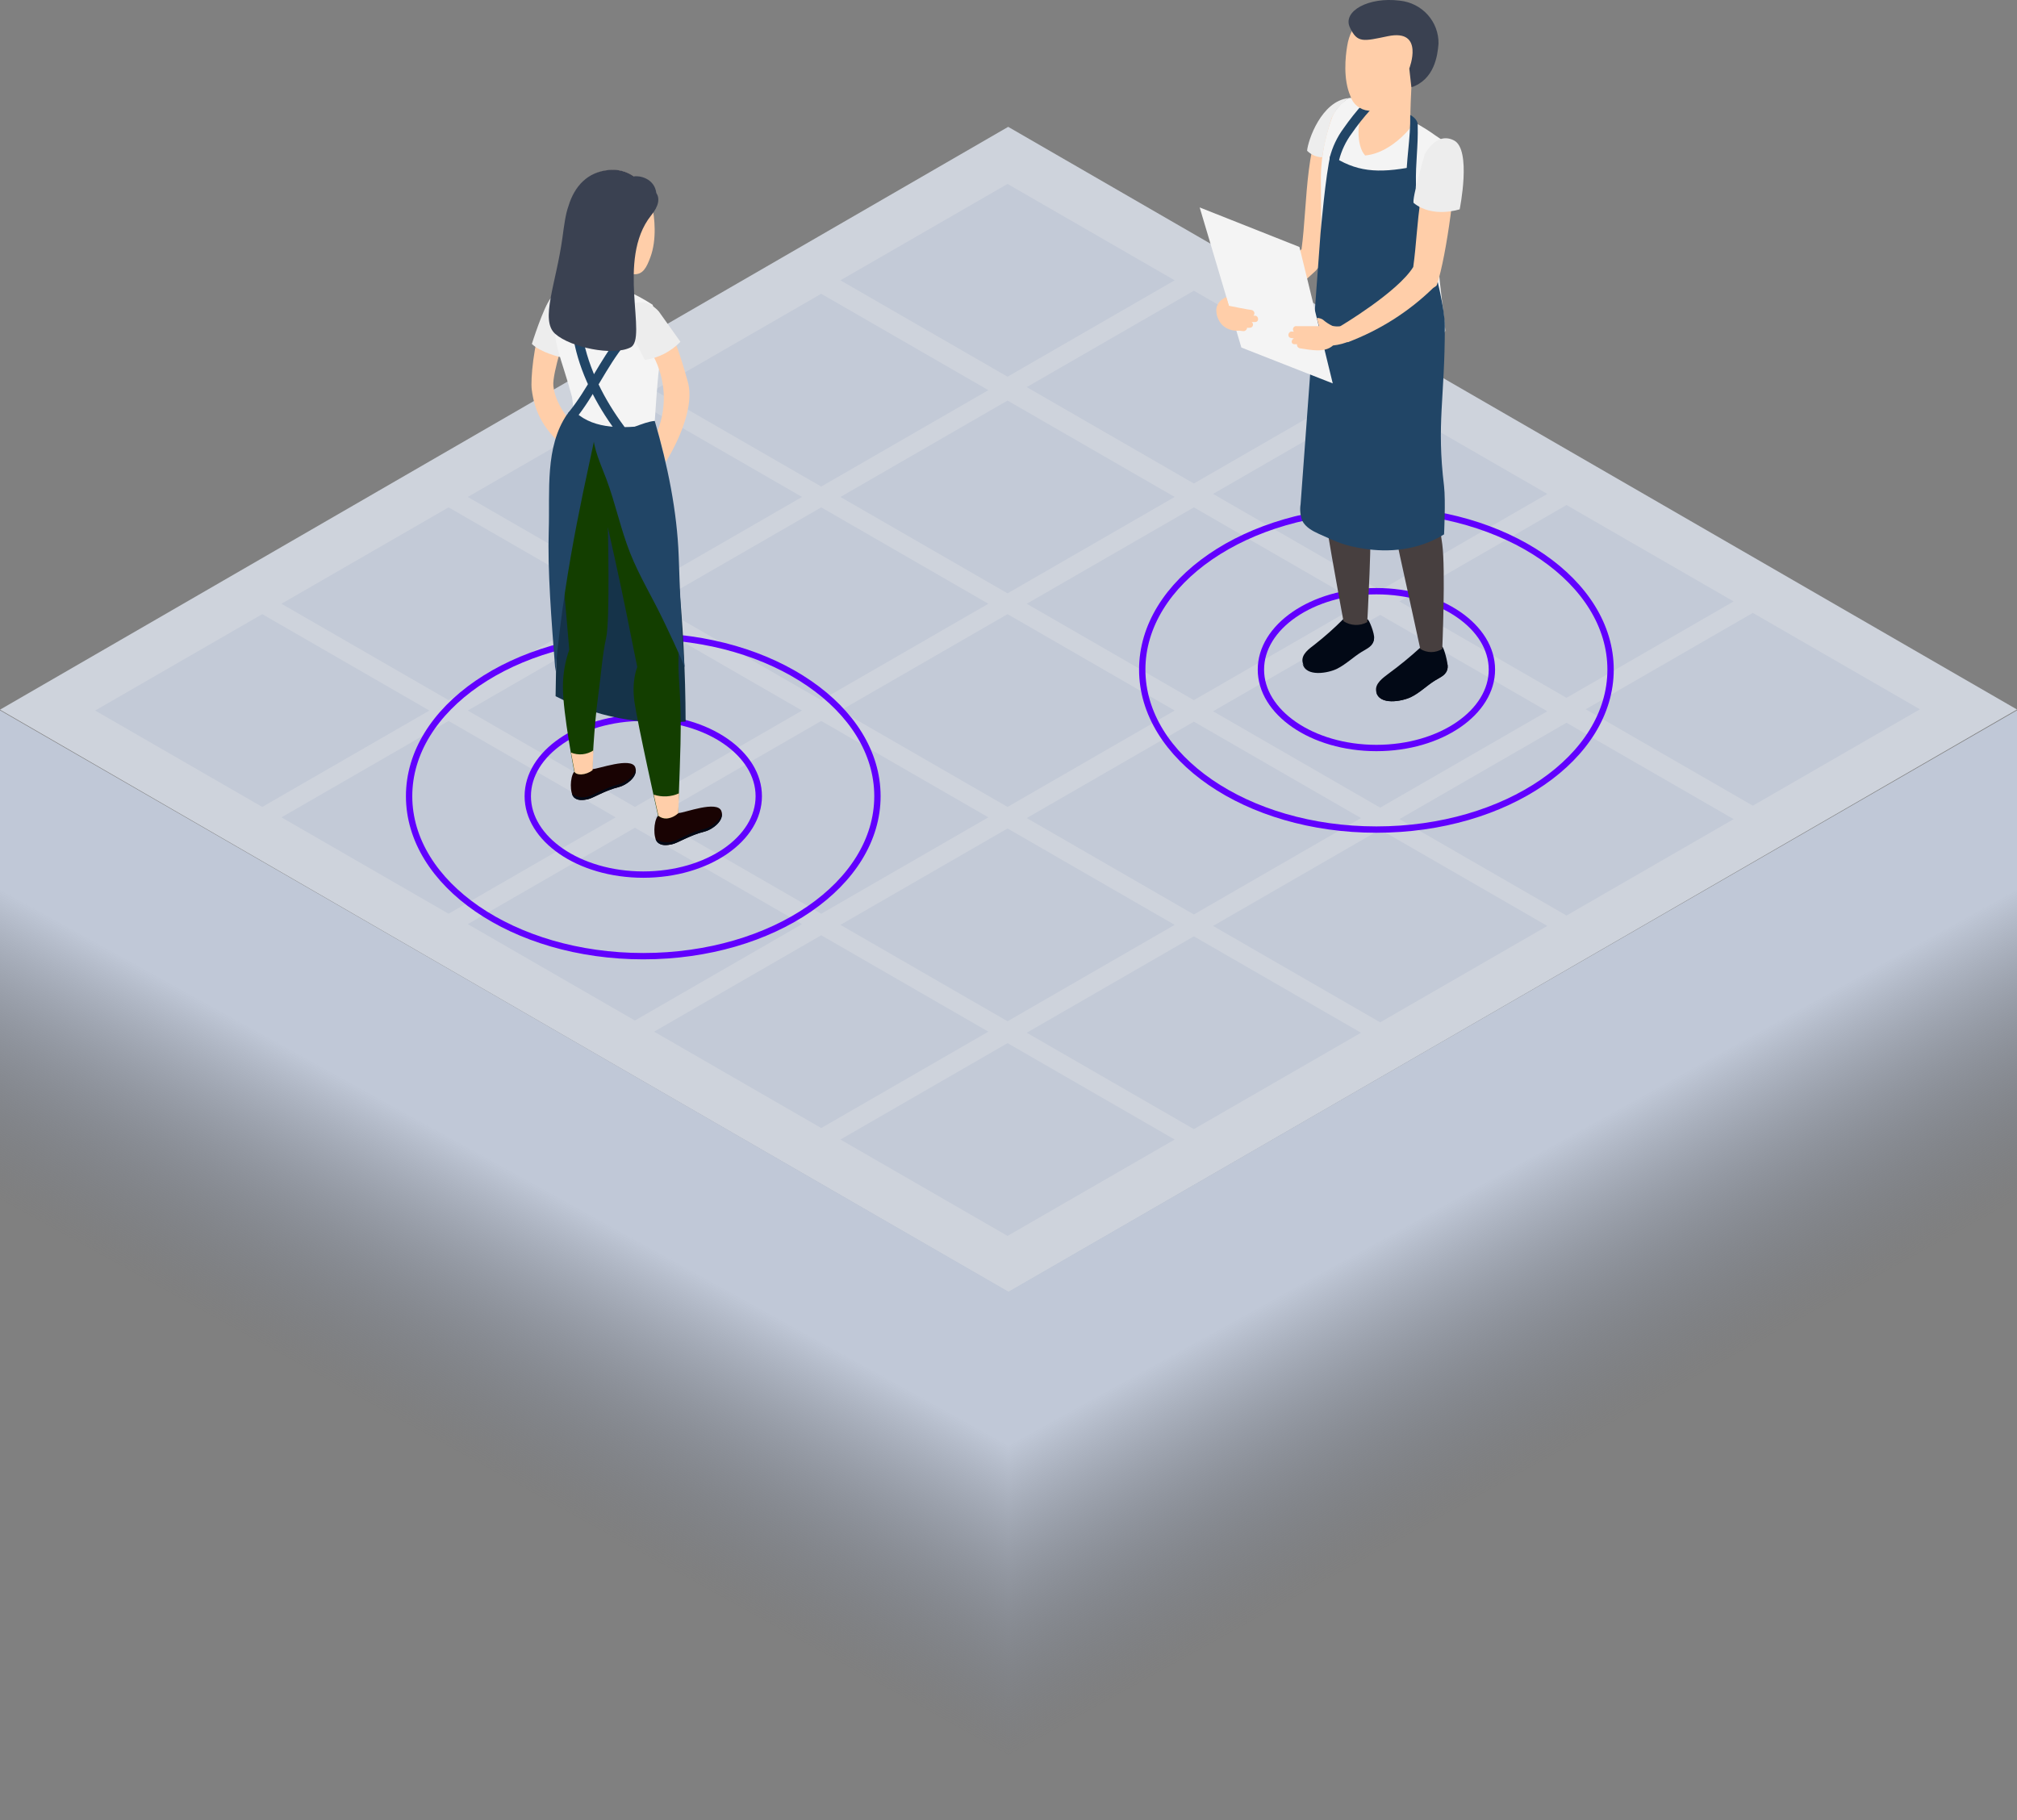 <svg width="318" height="287" viewBox="0 0 318 287" fill="none" xmlns="http://www.w3.org/2000/svg">
<rect x="0" y="0" width="318" height="287" fill="#808080" stroke="none"/>
<path d="M158.951 20L0 111.895L159 203.765L318 111.87L158.951 20Z" fill="#CED3DC"/>
<path d="M158.849 164.473L132.502 179.671L158.849 194.869L185.197 179.671L158.849 164.473Z" fill="#C3CAD7"/>
<path d="M129.474 147.465L103.127 162.663L129.474 177.861L155.822 162.663L129.474 147.465Z" fill="#C3CAD7"/>
<path d="M100.099 130.512L73.751 145.71L100.099 160.908L126.446 145.71L100.099 130.512Z" fill="#C3CAD7"/>
<path d="M70.724 113.674L44.376 128.872L70.724 144.07L97.071 128.872L70.724 113.674Z" fill="#C3CAD7"/>
<path d="M41.347 96.835L15 112.033L41.347 127.231L67.695 112.033L41.347 96.835Z" fill="#C3CAD7"/>
<path d="M188.225 147.635L161.878 162.833L188.225 178.031L214.573 162.833L188.225 147.635Z" fill="#C3CAD7"/>
<path d="M158.85 130.627L132.503 145.825L158.85 161.023L185.198 145.825L158.85 130.627Z" fill="#C3CAD7"/>
<path d="M129.474 113.674L103.127 128.872L129.474 144.07L155.822 128.872L129.474 113.674Z" fill="#C3CAD7"/>
<path d="M100.099 96.835L73.752 112.034L100.099 127.232L126.447 112.034L100.099 96.835Z" fill="#C3CAD7"/>
<path d="M70.724 79.997L44.376 95.195L70.724 110.393L97.071 95.195L70.724 79.997Z" fill="#C3CAD7"/>
<path d="M217.6 130.796L191.253 145.994L217.6 161.192L243.948 145.994L217.6 130.796Z" fill="#C3CAD7"/>
<path d="M188.224 113.788L161.877 128.986L188.224 144.184L214.572 128.986L188.224 113.788Z" fill="#C3CAD7"/>
<path d="M158.849 96.835L132.502 112.033L158.849 127.231L185.197 112.033L158.849 96.835Z" fill="#C3CAD7"/>
<path d="M129.474 79.997L103.126 95.195L129.474 110.393L155.821 95.195L129.474 79.997Z" fill="#C3CAD7"/>
<path d="M100.099 63.158L73.751 78.356L100.099 93.554L126.446 78.356L100.099 63.158Z" fill="#C3CAD7"/>
<path d="M246.975 113.958L220.628 129.156L246.975 144.354L273.323 129.156L246.975 113.958Z" fill="#C3CAD7"/>
<path d="M217.6 96.95L191.253 112.148L217.6 127.346L243.948 112.148L217.6 96.95Z" fill="#C3CAD7"/>
<path d="M188.224 79.997L161.877 95.195L188.224 110.393L214.572 95.195L188.224 79.997Z" fill="#C3CAD7"/>
<path d="M158.849 63.158L132.502 78.356L158.849 93.554L185.197 78.356L158.849 63.158Z" fill="#C3CAD7"/>
<path d="M129.474 46.32L103.126 61.518L129.474 76.716L155.821 61.518L129.474 46.32Z" fill="#C3CAD7"/>
<path d="M276.351 96.638L250.004 111.836L276.351 127.034L302.699 111.836L276.351 96.638Z" fill="#C3CAD7"/>
<path d="M246.975 79.63L220.628 94.828L246.975 110.026L273.323 94.828L246.975 79.63Z" fill="#C3CAD7"/>
<path d="M217.6 62.677L191.253 77.875L217.6 93.073L243.948 77.875L217.6 62.677Z" fill="#C3CAD7"/>
<path d="M188.224 45.839L161.877 61.037L188.224 76.235L214.572 61.037L188.224 45.839Z" fill="#C3CAD7"/>
<path d="M158.849 29L132.502 44.198L158.849 59.396L185.197 44.198L158.849 29Z" fill="#C3CAD7"/>
<path d="M253.922 105.577C253.922 112.468 249.859 118.762 243.179 123.355C236.501 127.946 227.248 130.802 217.004 130.802C206.759 130.802 197.506 127.946 190.829 123.355C184.149 118.762 180.086 112.468 180.086 105.577C180.086 98.685 184.149 92.391 190.829 87.799C197.506 83.208 206.759 80.352 217.004 80.352C227.248 80.352 236.501 83.208 243.179 87.799C249.859 92.391 253.922 98.685 253.922 105.577Z" stroke="#6100FF"/>
<path d="M235.213 105.576C235.213 108.916 233.244 111.995 229.95 114.259C226.658 116.523 222.082 117.939 217.004 117.939C211.926 117.939 207.35 116.523 204.058 114.259C200.764 111.995 198.795 108.916 198.795 105.576C198.795 102.237 200.764 99.158 204.058 96.893C207.35 94.63 211.926 93.214 217.004 93.214C222.082 93.214 226.658 94.63 229.95 96.893C233.244 99.158 235.213 102.237 235.213 105.576Z" stroke="#6100FF"/>
<g clip-path="url(#clip0)">
<path d="M227.354 101.947C225.997 103.026 223.996 102.037 223.894 102.137C222.304 103.591 220.633 104.958 218.89 106.233C218.052 106.882 216.731 107.767 216.97 109.016C217.397 111.269 221.034 110.579 222.436 109.925C223.838 109.27 224.936 108.111 226.246 107.302C227.171 106.728 228.095 106.438 228.243 105.279C228.324 104.544 227.598 101.917 227.354 101.947Z" fill="#020916"/>
<path d="M228.222 104.779C228.04 105.883 227.135 106.193 226.19 106.778C224.859 107.587 223.696 108.776 222.314 109.435C220.932 110.095 217.864 110.709 216.97 109.1C217.478 111.269 221.034 110.599 222.416 109.91C223.797 109.22 224.915 108.091 226.226 107.287C227.15 106.712 228.075 106.423 228.222 105.259C228.236 105.099 228.236 104.939 228.222 104.779Z" fill="#020916"/>
<path d="M215.589 97.645C214.227 98.734 211.895 97.546 211.753 97.645C210.348 99.055 208.856 100.38 207.287 101.612C206.449 102.261 205.129 103.146 205.367 104.395C205.794 106.638 209.431 105.948 210.834 105.304C212.236 104.659 213.333 103.49 214.644 102.681C215.568 102.111 216.493 101.772 216.64 100.658C216.747 99.924 215.827 97.615 215.589 97.645Z" fill="#020916"/>
<path d="M216.594 100.313C216.447 101.402 215.522 101.727 214.598 102.311C213.267 103.116 212.098 104.31 210.722 104.979C209.345 105.648 206.261 106.238 205.367 104.634C205.875 106.802 209.431 106.133 210.813 105.439C212.195 104.744 213.323 103.625 214.628 102.816C215.548 102.246 216.472 101.912 216.62 100.818C216.636 100.649 216.627 100.479 216.594 100.313Z" fill="#020916"/>
<path d="M227.415 52.739C227.349 54.738 226.714 63.505 226.399 68.171C226.084 72.837 226.049 78.482 226.049 78.482C226.049 78.482 226.861 81.859 227.39 85.826C227.918 89.792 227.39 102.311 227.39 102.311C226.873 102.639 226.27 102.814 225.655 102.814C225.039 102.814 224.437 102.639 223.92 102.311C223.92 102.311 221.751 92.32 220.745 87.789C219.739 83.258 219.571 80.665 219.043 77.868C218.418 74.481 217.052 58.679 217.052 58.679H216.508L215.055 76.514C215.507 77.829 215.817 79.186 215.98 80.565C216.376 83.478 215.563 98.09 215.563 98.09C214.985 98.408 214.329 98.562 213.667 98.536C213.005 98.509 212.364 98.303 211.814 97.94C211.814 97.94 208.187 78.577 208.187 75.635C208.187 73.681 208.532 47.983 208.532 47.983L227.415 52.739Z" fill="#473F3F"/>
<path d="M222.518 13.778C222.518 13.778 222.289 18.169 222.391 18.559C222.493 18.949 224.423 20.238 225.012 20.692C225.602 21.147 221.918 24.689 220.135 25.513C218.352 26.337 212.754 24.199 212.622 21.476C212.49 18.754 213.546 16.481 214.471 16.346C215.395 16.211 222.518 13.778 222.518 13.778Z" fill="#FFCEA9"/>
<path d="M210.28 21.916C210.01 19.983 211.296 18.139 210.056 16.601C205.646 20.847 206.2 32.087 205.199 39.291C201.923 42.658 195.344 45.975 193.489 46.785C193.144 46.929 192.86 47.094 192.926 47.449C193.173 48.646 193.694 49.772 194.45 50.741C198.808 48.928 201.948 47.839 207.374 42.748C207.895 42.189 208.359 41.582 208.761 40.935C210.335 36.404 210.721 25.278 210.28 21.916Z" fill="#FFCEA9"/>
<path d="M223.015 19.313C223.015 19.313 219.779 24.069 215.242 24.514C213.825 23.135 213.693 18.214 215.669 16.636C215.669 16.636 213.825 15.202 212.621 15.472C211.297 16.268 210.313 17.511 209.852 18.969C208.698 22.234 208.156 25.679 208.252 29.135C208.328 33.801 208.252 48.053 208.252 48.053C208.252 48.053 208.892 51.051 212.987 53.309C217.081 55.567 220.099 55.767 222.893 55.122C225.184 54.598 227.074 53.798 227.867 52.165C227.663 48.898 226.18 40.36 226.734 36.259C227.288 32.157 228.171 29.08 228.395 25.768C228.619 22.456 227.953 22.506 226.261 21.327C225.23 20.58 224.145 19.907 223.015 19.313V19.313Z" fill="#F4F4F4"/>
<path d="M208.44 24.803C207.547 24.769 206.702 24.399 206.078 23.769C206.205 22.136 208.329 15.936 212.606 15.472C211.445 16.278 210.524 17.375 209.939 18.649C209.279 20.659 208.777 22.717 208.44 24.803V24.803Z" fill="#EDEDED"/>
<path d="M227.791 51.415C227.791 46.15 222.863 31.553 222.843 26.287C217.148 27.391 213.744 27.096 209.777 24.424C209.025 27.201 208.192 36.788 208.192 36.788L205.052 79.501C204.911 80.378 205.002 81.276 205.316 82.109C205.824 83.108 206.886 83.703 207.922 84.172C210.849 85.486 211.87 86.02 215.035 86.515C218.804 87.105 223.463 86.85 227.669 84.257C227.669 84.257 227.933 78.987 227.669 76.659C226.465 66.697 227.801 62.925 227.791 51.415Z" fill="#214566"/>
<path d="M222.335 18.119C222.416 21.806 221.639 25.468 221.715 29.155C221.715 30.119 223.239 30.119 223.239 29.155C223.163 25.468 223.6 23.35 223.514 19.663C223.514 18.699 222.335 18.124 222.335 18.124V18.119Z" fill="#214566"/>
<path d="M211.117 25.243C211.501 23.732 212.177 22.307 213.109 21.047C214.006 19.754 214.985 18.517 216.04 17.345C216.68 16.621 215.608 15.556 214.963 16.286C213.822 17.551 212.763 18.886 211.793 20.282C210.791 21.652 210.063 23.196 209.649 24.834C209.451 25.778 210.919 26.177 211.117 25.233V25.243Z" fill="#214566"/>
<path d="M229.366 23.824C227.679 23.355 228.969 23.744 227.679 23.355C223.264 27.601 223.813 34.89 222.812 42.098C220.379 46.055 211.341 51.42 211.341 51.42C211.229 52.19 211.499 52.419 212.474 53.963C217.507 52.07 222.085 49.168 225.916 45.441C226.14 45.241 226.424 45.186 226.541 44.911C228.085 40.32 229.813 27.177 229.366 23.824Z" fill="#FFCEA9"/>
<path d="M189.141 32.707L195.714 54.797L210.122 60.453L204.869 38.941L189.141 32.707Z" fill="#F4F4F4"/>
<path d="M213.602 51.585C213.388 50.831 212.835 51.011 212.21 51.201C211.535 51.477 210.79 51.541 210.076 51.386C209.522 51.126 209.009 50.789 208.552 50.386C208.273 50.221 207.954 50.131 207.628 50.127C207.716 50.567 207.828 51.002 207.963 51.431H204.483C204.415 51.414 204.344 51.411 204.275 51.422C204.206 51.433 204.14 51.459 204.082 51.496C204.023 51.534 203.973 51.583 203.934 51.64C203.896 51.698 203.87 51.762 203.858 51.83C203.839 51.91 203.841 51.994 203.864 52.073C203.886 52.152 203.927 52.225 203.985 52.285C203.914 52.29 203.843 52.29 203.772 52.285C203.126 52.14 202.847 53.119 203.492 53.284C203.66 53.318 203.83 53.343 204 53.359C203.573 53.524 203.492 54.213 204 54.268H204.158C204.236 54.288 204.318 54.288 204.396 54.268H204.488C204.464 54.415 204.5 54.565 204.587 54.686C204.675 54.808 204.807 54.891 204.955 54.917V54.917C206.479 55.117 208.765 55.727 210.163 54.473C211.12 54.373 212.055 54.122 212.931 53.728C213.83 53.334 213.861 52.484 213.602 51.585Z" fill="#FFCEA9"/>
<path d="M230.133 33.001C230.133 33.001 225.881 34.445 222.879 32.002C222.553 31.448 224.616 24.334 224.616 24.334C224.616 24.334 226.404 20.702 229.229 22.136C232.053 23.57 230.133 33.001 230.133 33.001Z" fill="#EDEDED"/>
<path d="M197.832 49.777H197.614C197.714 49.678 197.769 49.544 197.769 49.405C197.769 49.265 197.714 49.132 197.614 49.032C197.527 48.941 197.41 48.883 197.284 48.868C196.959 48.868 193.728 48.208 193.728 48.208L193.326 46.889C193.326 46.819 192.768 47.154 192.747 47.164C192.473 47.342 192.243 47.578 192.073 47.854C191.903 48.131 191.799 48.441 191.767 48.763C191.747 49.214 191.819 49.664 191.978 50.088C192.137 50.511 192.379 50.9 192.691 51.23C193.281 51.799 194.07 52.124 194.896 52.14C195.267 52.127 195.638 52.15 196.004 52.21C196.151 52.22 196.297 52.173 196.41 52.08C196.524 51.987 196.597 51.855 196.613 51.71V51.68H196.715C196.791 51.7 196.872 51.7 196.949 51.68H197.111C197.212 51.667 197.307 51.623 197.383 51.556C197.459 51.489 197.513 51.401 197.537 51.303C197.561 51.205 197.554 51.103 197.518 51.009C197.482 50.915 197.418 50.834 197.335 50.776H197.868C198.554 50.786 198.488 49.767 197.832 49.777Z" fill="#FFCEA9"/>
<path d="M212.403 7.224C212.937 3.807 215.451 1.229 219.008 1.424C219.911 1.472 220.797 1.696 221.613 2.081C222.429 2.466 223.161 3.005 223.765 3.668C224.369 4.331 224.835 5.104 225.135 5.944C225.435 6.784 225.565 7.674 225.515 8.563V8.563C225.457 9.598 225.156 10.606 224.635 11.507C224.114 12.409 223.388 13.179 222.513 13.758C222.384 14.276 222.198 14.778 221.959 15.257C220.694 16.706 216.879 17.605 215.766 17.45C215.111 17.394 214.488 17.145 213.979 16.736C213.47 16.327 213.098 15.777 212.911 15.157C211.738 12.489 212.109 8.927 212.403 7.224Z" fill="#FFCEA9"/>
<path d="M222.517 13.768L222.187 10.801C222.187 10.801 224.661 4.501 218.819 5.705C214.958 6.504 213.988 6.849 212.814 4.306C211.641 1.763 215.781 -0.53 220.699 0.105C222.394 0.279 223.961 1.072 225.09 2.327C226.218 3.582 226.827 5.208 226.795 6.884C226.653 8.757 226.145 12.549 222.517 13.768Z" fill="#3A4151"/>
</g>
<path d="M138.336 125.537C138.336 132.429 134.273 138.723 127.593 143.315C120.915 147.906 111.663 150.762 101.418 150.762C91.173 150.762 81.921 147.906 75.243 143.315C68.563 138.723 64.5 132.429 64.5 125.537C64.5 118.646 68.563 112.352 75.243 107.759C81.921 103.168 91.173 100.312 101.418 100.312C111.663 100.312 120.915 103.168 127.593 107.759C134.273 112.352 138.336 118.646 138.336 125.537Z" stroke="#6100FF"/>
<path d="M119.627 125.537C119.627 128.877 117.658 131.955 114.364 134.22C111.072 136.483 106.496 137.899 101.418 137.899C96.34 137.899 91.764 136.483 88.472 134.22C85.178 131.955 83.209 128.877 83.209 125.537C83.209 122.197 85.178 119.119 88.472 116.854C91.764 114.59 96.34 113.174 101.418 113.174C106.496 113.174 111.072 114.59 114.364 116.854C117.658 119.119 119.627 122.197 119.627 125.537Z" stroke="#6100FF"/>
<g clip-path="url(#clip1)">
<path d="M103.34 67.045L88.472 78.614C88.038 81.346 87.594 109.774 87.594 109.774C93.927 113.011 101.027 114.395 108.094 113.769C108.052 98.073 106.46 82.42 103.34 67.045Z" fill="#153349"/>
<path d="M89.534 44.272C87.913 44.746 86.985 46.559 85.543 50.442C84.101 54.325 83.642 59.895 83.832 61.395C84.291 65.056 85.782 67.899 89.405 70.868L91.151 67.676C91.151 67.676 87.608 64.51 87.244 60.849C87.04 58.794 89.424 51.871 89.424 51.685C89.424 51.498 89.534 44.272 89.534 44.272Z" fill="#FFCEA9"/>
<path d="M103.719 128.639C104.265 128.811 104.842 128.859 105.409 128.782C105.976 128.704 106.52 128.502 107.002 128.19C107.885 128.19 113.083 126.135 113.732 127.882C114.306 129.397 112.235 130.831 111.113 131.103C108.688 131.699 106.892 132.926 105.919 133.123C105.19 133.28 104.252 133.381 103.674 132.8C102.96 132.118 103.02 129.553 103.719 128.639Z" fill="#190303"/>
<path d="M105.904 132.709C106.902 132.502 108.673 131.275 111.098 130.689C112.031 130.462 113.637 129.432 113.797 128.2C114.017 129.609 112.136 130.861 111.098 131.114C108.673 131.709 106.877 132.936 105.904 133.133C105.176 133.29 104.238 133.391 103.659 132.81C103.506 132.645 103.396 132.444 103.34 132.225C103.7 132.502 104.12 132.69 104.565 132.774C105.011 132.858 105.469 132.836 105.904 132.709V132.709Z" fill="#020916"/>
<path d="M90.507 121.706C90.982 121.87 91.49 121.917 91.986 121.841C92.483 121.765 92.954 121.57 93.361 121.272C94.214 121.297 99.522 119.293 100.151 120.974C100.705 122.449 98.699 123.812 97.657 124.075C95.317 124.65 93.59 125.827 92.667 126.029C91.969 126.175 91.061 126.276 90.507 125.721C89.799 125.044 89.853 122.58 90.507 121.706Z" fill="#190303"/>
<path d="M92.628 125.615C93.566 125.413 95.292 124.236 97.617 123.66C98.51 123.443 100.057 122.449 100.211 121.267C100.421 122.625 98.615 123.827 97.617 124.069C95.277 124.645 93.551 125.822 92.628 126.024C91.929 126.17 91.021 126.271 90.468 125.716C90.323 125.554 90.217 125.36 90.158 125.15C90.506 125.417 90.91 125.597 91.339 125.678C91.767 125.759 92.209 125.737 92.628 125.615Z" fill="#020916"/>
<path d="M88.751 108.36C88.742 106.342 89.08 104.338 89.749 102.437C89.749 102.437 89.071 94.328 88.562 89.006C87.809 81.154 86.616 80.376 86.95 75.609C87.265 71.186 89.749 68.313 90.398 65.323L103.06 66.333C103.06 66.333 104.158 69.969 105.585 77.205C107.012 84.441 107.082 93.045 106.962 104.472C106.927 107.406 107.461 109.961 107.286 117.278C107.171 122.201 106.897 128.23 106.897 128.23C105.041 129.836 103.759 128.649 103.759 128.649C103.759 128.649 100.516 114.076 100.037 110.729C99.538 107.265 100.476 105.174 100.476 105.174C100.476 105.174 99.528 100.594 98.825 96.994C97.962 92.601 95.831 83.108 95.831 83.108C95.831 83.108 96.195 97.691 95.567 100.559C94.938 103.427 94.823 105.937 94.29 109.845C93.641 114.571 93.347 121.484 93.347 121.484C91.416 122.726 90.562 121.772 90.562 121.772C90.562 121.772 88.751 112.491 88.751 108.36Z" fill="#133E00"/>
<path d="M90.283 44.196C92.982 44.035 93.241 44.484 93.456 43.52C93.531 43.171 93.68 40.767 93.68 40.767C93.432 40.448 93.207 40.11 93.007 39.758C91.775 38.994 90.811 37.859 90.25 36.511C89.689 35.164 89.56 33.673 89.881 32.247C90.201 30.822 90.956 29.534 92.037 28.565C93.119 27.596 94.474 26.995 95.911 26.846C99.488 26.467 102.117 29.012 102.821 32.502C103.2 34.228 103.589 37.753 102.531 40.581C101.933 42.181 101.379 43.297 99.952 43.242C99.477 43.196 99.006 43.111 98.545 42.989C98.461 43.659 98.434 44.335 98.465 45.009C98.5 45.706 98.385 46.059 99.737 46.898C101.089 47.736 97.692 49.473 95.477 49.301C93.261 49.13 90.767 47.786 90.083 46.327C89.325 44.686 89.016 44.277 90.283 44.196Z" fill="#FFCEA9"/>
<path d="M88.302 56.295C88.302 56.295 85.249 55.598 83.852 54.229C83.852 54.229 85.668 48.443 86.845 46.989C88.022 45.534 89.125 54.871 89.125 54.871L88.302 56.295Z" fill="#EDEDED"/>
<path d="M92.962 44.141C92.463 44.767 92.408 45.559 94.334 46.049C95.731 46.453 97.225 46.337 98.545 45.721C100.06 46.372 101.518 47.154 102.9 48.059C104.562 53.523 103.215 54.23 103.898 58.158C103.634 60.132 103.309 65.227 103.23 66.368C99.558 68.964 92.104 68.075 90.432 65.328C90.403 64.408 90.317 63.491 90.178 62.581C88.422 56.017 87.055 54.265 87.544 49.306C87.823 46.473 88.043 45.044 89.539 44.287C90.432 43.989 92.418 44.105 92.962 44.141Z" fill="#F4F4F4"/>
<path d="M103.011 56.148C103.964 57.938 104.518 59.918 104.635 61.948C104.751 63.978 104.427 66.009 103.684 67.899L104.956 72.852C104.956 72.852 109.851 65.278 108.449 60.228C107.047 55.179 106.328 53.715 106.328 53.715L102.736 53.275L103.011 56.148Z" fill="#FFCEA9"/>
<path d="M101.678 56.759C103.803 56.448 105.77 55.44 107.276 53.891L103.888 49.135C103.888 49.135 101.983 46.696 99.463 48.079C99.463 48.079 97.562 48.281 99.463 52.306C101.364 56.33 101.678 56.759 101.678 56.759Z" fill="#EDEDED"/>
<path d="M106.932 128.205L107.062 125.084C105.803 125.653 104.38 125.727 103.07 125.292L103.804 128.624C104.181 128.937 104.664 129.089 105.151 129.048C105.821 128.978 106.449 128.681 106.932 128.205V128.205Z" fill="#FFCEA9"/>
<path d="M93.426 121.434L93.556 118.318C93.038 118.659 92.448 118.867 91.834 118.927C91.219 118.987 90.6 118.896 90.028 118.661L90.587 121.691C90.587 121.691 90.687 122.105 91.635 122.105C92.284 122.065 92.908 121.832 93.426 121.434Z" fill="#FFCEA9"/>
<path d="M97.533 53.149C94.539 56.83 92.658 61.334 89.655 65.01C89.046 65.758 90.099 66.833 90.713 66.081C93.706 62.4 95.587 57.901 98.59 54.22C99.204 53.477 98.146 52.397 97.533 53.149Z" fill="#214566"/>
<path d="M90.428 53.477C91.361 58.693 93.965 63.753 97.088 67.959C97.662 68.732 98.959 67.959 98.381 67.197C95.322 63.076 92.783 58.178 91.87 53.058C91.7 52.099 90.258 52.508 90.428 53.462V53.477Z" fill="#214566"/>
<path d="M89.654 66.061C93.117 69.216 97.906 69.004 102.242 68.631C103.195 68.55 103.205 67.035 102.242 67.116C98.37 67.449 93.835 67.833 90.712 64.99C89.998 64.339 88.936 65.409 89.654 66.061Z" fill="#214566"/>
<path d="M86.516 83.648C86.317 89.889 86.92 97.645 87.569 105.866C89.126 88.319 92.917 73.65 93.975 67.904L89.42 65.308C85.878 70.484 86.711 77.387 86.516 83.648Z" fill="#214566"/>
<path d="M107.006 87.728C106.752 80.633 105.255 73.317 103.225 66.368C101.344 66.51 98.734 68.126 96.873 68.05L94.069 67.767C93.925 67.74 93.776 67.762 93.645 67.828L93.241 67.793L93.645 67.828C93.623 67.838 93.603 67.851 93.585 67.868C93.499 67.989 93.463 68.14 93.486 68.287C93.561 70.812 94.693 73.13 95.576 75.478C97.023 79.331 97.841 83.401 99.358 87.223C100.765 90.758 102.746 94.02 104.402 97.438C105.066 98.812 107.44 103.765 107.939 105.215C107.455 101.034 107.156 91.944 107.006 87.728Z" fill="#214566"/>
<path d="M103.475 30.426C103.17 28.108 100.81 27.649 99.937 27.816C98.76 26.998 97.33 26.639 95.911 26.806C92.698 27.144 90.593 29.25 89.62 32.511C89.171 33.733 88.936 35.516 88.672 37.49C87.674 44.742 85.1 50.493 87.534 52.639C89.969 54.785 96.625 56.174 99.403 54.78C102.182 53.386 97.114 40.944 102.627 34.006C103.914 32.446 104.033 31.269 103.475 30.426Z" fill="#3A4151"/>
</g>
<path d="M0 112L159 203.665V282L0 190.335V112Z" fill="url(#paint0_linear)"/>
<path d="M318 112L159 203.665V282L318 190.335V112Z" fill="url(#paint1_linear)"/>
<defs>
<linearGradient id="paint0_linear" x1="64.28" y1="224.534" x2="94.697" y2="169.354" gradientUnits="userSpaceOnUse">
<stop stop-color="#727C8F" stop-opacity="0"/>
<stop offset="0.682" stop-color="#C0C8D7"/>
</linearGradient>
<linearGradient id="paint1_linear" x1="253.72" y1="224.534" x2="223.303" y2="169.354" gradientUnits="userSpaceOnUse">
<stop stop-color="#727C8F" stop-opacity="0"/>
<stop offset="0.682" stop-color="#C0C8D7"/>
</linearGradient>
<clipPath id="clip0">
<rect width="41.632" height="110.564" fill="white" transform="translate(189.141)"/>
</clipPath>
<clipPath id="clip1">
<rect width="30.03" height="106.469" fill="white" transform="translate(83.792 26.785)"/>
</clipPath>
</defs>
</svg>

